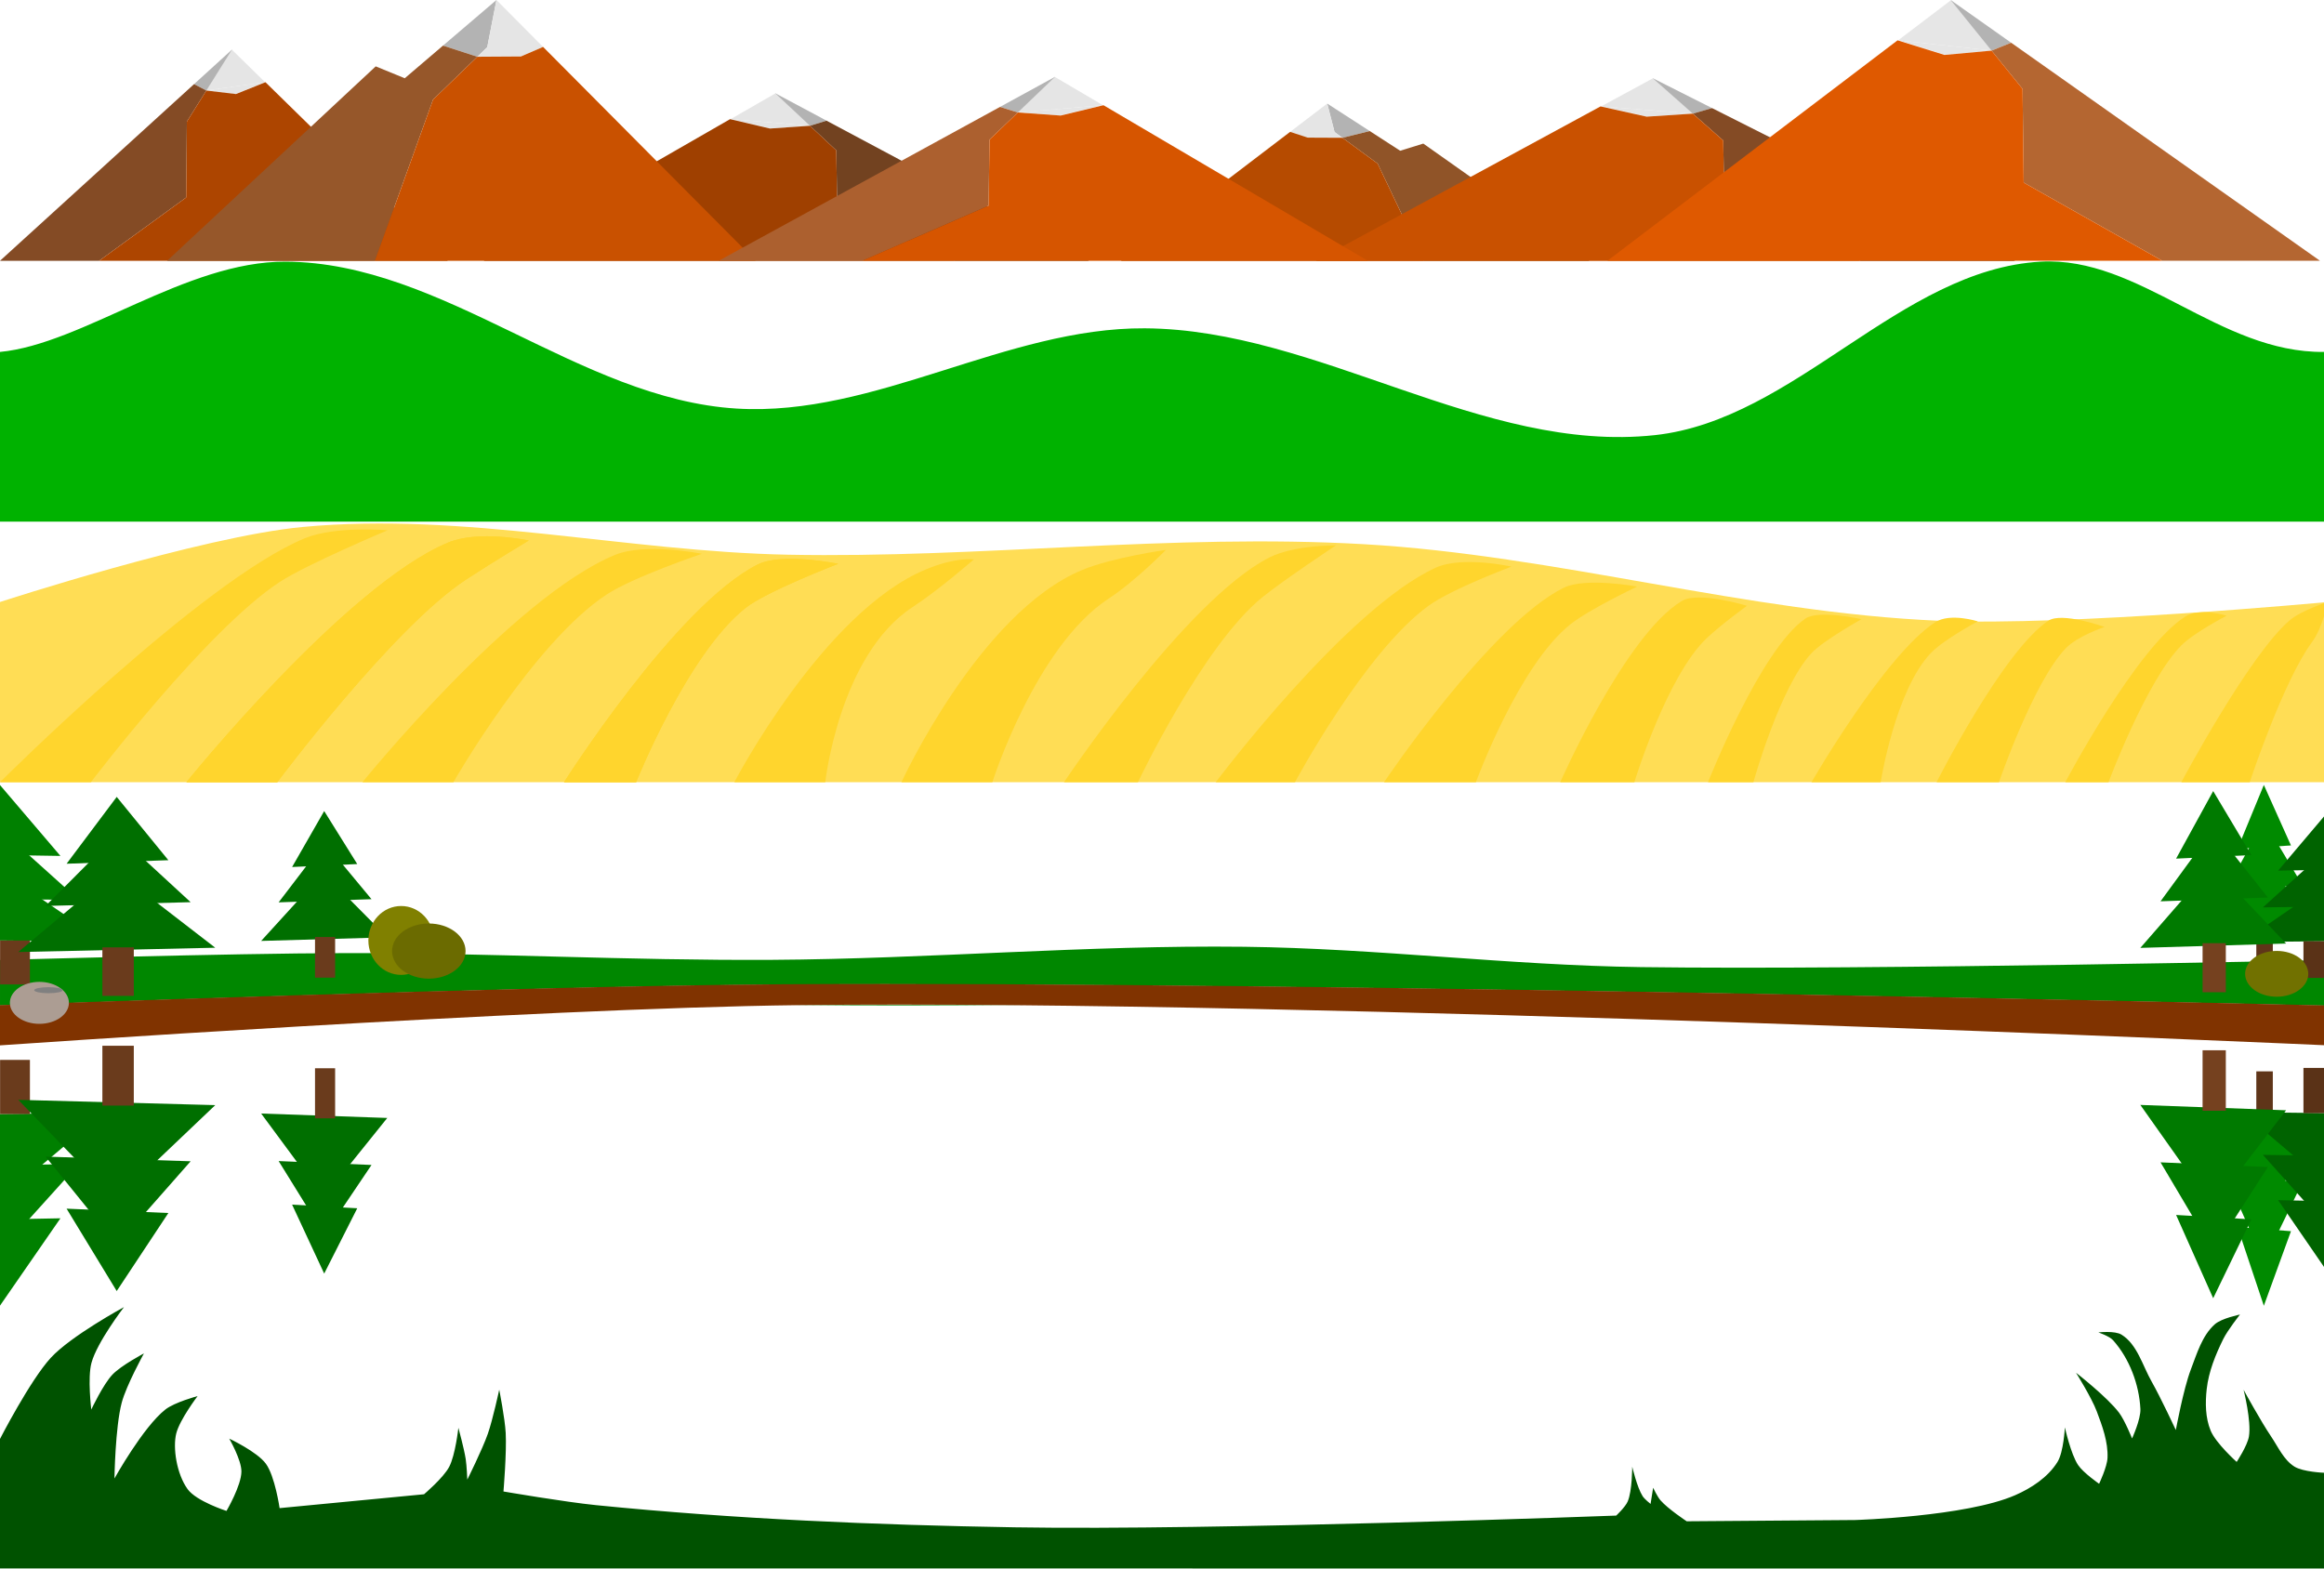 <?xml version="1.0" encoding="UTF-8" standalone="no"?>
<!-- Created with Inkscape (http://www.inkscape.org/) -->

<svg
 width="3840"
 height="2592"
 viewBox="0 0 1016 685.8"
 preserveAspectRatio="none"
 version="1.1"
 id="svg5"
 inkscape:version="1.1.2 (0a00cf5339, 2022-02-04)"
 sodipodi:docname="scene.svg"
 xmlns:inkscape="http://www.inkscape.org/namespaces/inkscape"
 xmlns:sodipodi="http://sodipodi.sourceforge.net/DTD/sodipodi-0.dtd"
 xmlns="http://www.w3.org/2000/svg"
 xmlns:svg="http://www.w3.org/2000/svg">
<sodipodi:namedview
 id="namedview7"
 pagecolor="#ffffff"
 bordercolor="#111111"
 borderopacity="1"
 inkscape:pageshadow="0"
 inkscape:pageopacity="0"
 inkscape:pagecheckerboard="1"
 inkscape:document-units="px"
 showgrid="false"
 inkscape:zoom="0.37593996"
 inkscape:cx="919.02973"
 inkscape:cy="1448.3696"
 inkscape:window-width="1850"
 inkscape:window-height="1016"
 inkscape:window-x="70"
 inkscape:window-y="27"
 inkscape:window-maximized="1"
 inkscape:current-layer="g93915"
 units="px" />
<defs
 id="defs2">
<linearGradient
 id="linearGradient40274"
 inkscape:swatch="solid">
<stop
 style="stop-color:#ffdd55;stop-opacity:1;"
 offset="0"
 id="stop40272" />
</linearGradient>
<pattern
 patternUnits="userSpaceOnUse"
 width="2995.185"
 height="1162.709"
 patternTransform="translate(210.114,-1507.105)"
 id="pattern39247">
<g
 id="g39245"
 transform="matrix(3.78,0,0,3.78,-0.001,-122.331)">
<path
 style="fill:#ffd52d;fill-opacity:1;stroke:none;stroke-width:0.265px;stroke-linecap:butt;stroke-linejoin:miter;stroke-opacity:1"
 d="m 150,340 h -150 c 0,0 278.07,-239.769 447.892,-296.5 50.427,-16.846 159.213,-9.572 159.213,-9.572 0,0 -101.072,15.828 -145.492,39.287 C 340.701,137.073 150,340 150,340 Z"
 id="path1157"
 sodipodi:nodetypes="ccscsc" />
<path
 id="path4689"
 style="fill:#ffdd55;fill-opacity:1;stroke:none;stroke-width:0.265px;stroke-linecap:butt;stroke-linejoin:miter;stroke-opacity:1"
 d="m 607.104,33.929 c 0,0 -101.072,15.828 -145.492,39.288 C 340.7,137.073 150,340 150,340 h 136.809 c 0,0 278.071,-239.769 447.893,-296.499 15.401,-5.145 36.249,-8.032 57.774,-9.572 z" />
</g>
</pattern>
<pattern
 patternUnits="userSpaceOnUse"
 width="2995.185"
 height="1162.709"
 patternTransform="translate(210.114,-1507.105)"
 id="pattern39247-6">
<g
 id="g39245-0"
 transform="matrix(3.78,0,0,3.78,-0.001,-122.331)">
<path
 style="fill:#ffd52d;fill-opacity:1;stroke:none;stroke-width:0.265px;stroke-linecap:butt;stroke-linejoin:miter;stroke-opacity:1"
 d="m 150,340 h -150 c 0,0 278.07,-239.769 447.892,-296.5 50.427,-16.846 159.213,-9.572 159.213,-9.572 0,0 -101.072,15.828 -145.492,39.287 C 340.701,137.073 150,340 150,340 Z"
 id="path1157-6"
 sodipodi:nodetypes="ccscsc" />
<path
 id="path4689-2"
 style="fill:#ffdd55;fill-opacity:1;stroke:none;stroke-width:0.265px;stroke-linecap:butt;stroke-linejoin:miter;stroke-opacity:1"
 d="m 607.104,33.929 c 0,0 -101.072,15.828 -145.492,39.288 C 340.7,137.073 150,340 150,340 h 136.809 c 0,0 278.071,-239.769 447.893,-296.499 15.401,-5.145 36.249,-8.032 57.774,-9.572 z" />
</g>
</pattern>
<pattern
 patternUnits="userSpaceOnUse"
 width="2995.185"
 height="1162.709"
 patternTransform="translate(210.114,-1507.105)"
 id="pattern39247-3">
<g
 id="g39245-7"
 transform="matrix(3.78,0,0,3.78,-0.001,-122.331)">
<path
 style="fill:#ffd52d;fill-opacity:1;stroke:none;stroke-width:0.265px;stroke-linecap:butt;stroke-linejoin:miter;stroke-opacity:1"
 d="m 150,340 h -150 c 0,0 278.07,-239.769 447.892,-296.5 50.427,-16.846 159.213,-9.572 159.213,-9.572 0,0 -101.072,15.828 -145.492,39.287 C 340.701,137.073 150,340 150,340 Z"
 id="path1157-5"
 sodipodi:nodetypes="ccscsc" />
<path
 id="path4689-9"
 style="fill:#ffdd55;fill-opacity:1;stroke:none;stroke-width:0.265px;stroke-linecap:butt;stroke-linejoin:miter;stroke-opacity:1"
 d="m 607.104,33.929 c 0,0 -101.072,15.828 -145.492,39.288 C 340.7,137.073 150,340 150,340 h 136.809 c 0,0 278.071,-239.769 447.893,-296.499 15.401,-5.145 36.249,-8.032 57.774,-9.572 z" />
</g>
</pattern>
<pattern
 patternUnits="userSpaceOnUse"
 width="2995.185"
 height="1162.709"
 patternTransform="translate(210.114,-1507.105)"
 id="pattern39247-4">
<g
 id="g39245-4"
 transform="matrix(3.78,0,0,3.78,-0.001,-122.331)">
<path
 style="fill:#ffd52d;fill-opacity:1;stroke:none;stroke-width:0.265px;stroke-linecap:butt;stroke-linejoin:miter;stroke-opacity:1"
 d="m 150,340 h -150 c 0,0 278.07,-239.769 447.892,-296.5 50.427,-16.846 159.213,-9.572 159.213,-9.572 0,0 -101.072,15.828 -145.492,39.287 C 340.701,137.073 150,340 150,340 Z"
 id="path1157-3"
 sodipodi:nodetypes="ccscsc" />
<path
 id="path4689-0"
 style="fill:#ffdd55;fill-opacity:1;stroke:none;stroke-width:0.265px;stroke-linecap:butt;stroke-linejoin:miter;stroke-opacity:1"
 d="m 607.104,33.929 c 0,0 -101.072,15.828 -145.492,39.288 C 340.7,137.073 150,340 150,340 h 136.809 c 0,0 278.071,-239.769 447.893,-296.499 15.401,-5.145 36.249,-8.032 57.774,-9.572 z" />
</g>
</pattern>
</defs>
<g
 inkscape:groupmode="layer"
 id="layer4"
 inkscape:label="Landscape"
 style="display:inline">
<g
 id="g92174"
 transform="matrix(0.264,0,0,0.132,-1.3321412e-5,0)"
 style="stroke-width:5.361">
<g
 id="g96238"
 style="display:inline;stroke-width:7.211"
 transform="matrix(-0.705,0,0,0.603,2892.289,343.029)">
<path
 style="fill:#b3b3b3;fill-opacity:1;stroke:none;stroke-width:1.908px;stroke-linecap:butt;stroke-linejoin:miter;stroke-opacity:1"
 d="M 885.113,151.073 985.002,0 967.805,156.29 949.298,187.99 Z"
 id="path96230" />
<path
 style="fill:#e5e5e5;fill-opacity:1;stroke:none;stroke-width:1.908px;stroke-linecap:butt;stroke-linejoin:miter;stroke-opacity:1"
 d="M 1072.161,155.381 985.002,0 967.805,156.29 l -18.507,31.7 81.414,-0.887 z"
 id="path96232" />
<path
 style="fill:#905428;fill-opacity:1;stroke:none;stroke-width:1.908px;stroke-linecap:butt;stroke-linejoin:miter;stroke-opacity:1"
 d="M 949.298,187.99 866.566,329.698 757.914,864 l -388.554,-10e-6 389.987,-644.182 54.277,39.375 71.488,-108.119 z"
 id="path96234"
 sodipodi:nodetypes="cccccccc" />
<path
 style="fill:#b64b00;fill-opacity:1;stroke:none;stroke-width:1.908px;stroke-linecap:butt;stroke-linejoin:miter;stroke-opacity:1"
 d="m 949.298,187.99 81.414,-0.887 41.449,-31.722 397.488,708.619 L 757.914,864 866.566,329.698 Z"
 id="path96236"
 sodipodi:nodetypes="ccccccc" />
</g>
<g
 id="g9959"
 transform="matrix(1.226,0,0,0.865,2680.868,258.842)"
 style="display:inline;stroke-width:5.208">
<g
 id="g9953"
 transform="matrix(-1,0,0,1,535.314,0)"
 style="stroke-width:5.208">
<g
 id="g9949"
 style="fill:#e5e5e5;fill-opacity:1;stroke:none;stroke-width:5.208"
 transform="matrix(0.795,0,0,0.81,-1070.44,0)">
<path
 style="fill:#e5e5e5;fill-opacity:1;stroke:none;stroke-width:1.378px;stroke-linecap:butt;stroke-linejoin:miter;stroke-opacity:1"
 d="m 2050.044,133.631 c -4.376,2.035 -78.336,48.444 -78.336,48.444 l -78.397,-14.349"
 id="path9945"
 sodipodi:nodetypes="ccc" />
<path
 style="fill:#e5e5e5;fill-opacity:1;stroke:none;stroke-width:1.378px;stroke-linecap:butt;stroke-linejoin:miter;stroke-opacity:1"
 d="M 1893.31,167.726 1961.549,0 l 88.495,133.631"
 id="path9947" />
</g>
<path
 style="fill:#b3b3b3;fill-opacity:1;stroke:none;stroke-width:1.108;stroke-linecap:butt;stroke-linejoin:miter;stroke-miterlimit:4;stroke-dasharray:none;stroke-opacity:1"
 d="M 409.524,114.658 489.743,0 435.467,135.889"
 id="path9951" />
</g>
<path
 style="fill:#844b25;fill-opacity:1;stroke:none;stroke-width:1.104;stroke-linecap:butt;stroke-linejoin:miter;stroke-miterlimit:4;stroke-dasharray:none;stroke-opacity:1"
 d="M 99.847,135.889 140.925,238.736 142.438,490.156 326.269,700 h 209.044 L 125.79,114.658 Z"
 id="path9955" />
<path
 style="fill:#c95100;fill-opacity:1;stroke:none;stroke-width:0;stroke-linecap:butt;stroke-linejoin:miter;stroke-miterlimit:4;stroke-dasharray:none;stroke-opacity:1"
 d="M 99.847,135.889 37.491,147.515 -24.816,108.266 -409.524,700 h 735.793 L 142.438,490.156 140.925,238.736 Z"
 id="path9957"
 sodipodi:nodetypes="cccccccc" />
</g>
<g
 id="g69029"
 transform="matrix(0.785,0,0,1,321.35,164)"
 style="display:inline;stroke-width:6.052">
<g
 id="g69023"
 transform="translate(-409.524)"
 style="stroke-width:6.052">
<g
 id="g69019"
 style="fill:#e5e5e5;fill-opacity:1;stroke:none;stroke-width:6.052"
 transform="matrix(0.795,0,0,0.81,-1070.44,0)">
<path
 style="fill:#e5e5e5;fill-opacity:1;stroke:none;stroke-width:1.601px;stroke-linecap:butt;stroke-linejoin:miter;stroke-opacity:1"
 d="m 2050.044,133.631 c -4.376,2.035 -78.336,48.444 -78.336,48.444 l -78.397,-14.349"
 id="path69015"
 sodipodi:nodetypes="ccc" />
<path
 style="fill:#e5e5e5;fill-opacity:1;stroke:none;stroke-width:1.601px;stroke-linecap:butt;stroke-linejoin:miter;stroke-opacity:1"
 d="M 1893.31,167.726 1961.549,0 l 88.495,133.631"
 id="path69017" />
</g>
<path
 style="fill:#b3b3b3;fill-opacity:1;stroke:none;stroke-width:1.288;stroke-linecap:butt;stroke-linejoin:miter;stroke-miterlimit:4;stroke-dasharray:none;stroke-opacity:1"
 d="M 409.524,114.658 489.743,0 435.467,135.889"
 id="path69021" />
</g>
<path
 style="fill:#844b25;fill-opacity:1;stroke:none;stroke-width:1.283;stroke-linecap:butt;stroke-linejoin:miter;stroke-miterlimit:4;stroke-dasharray:none;stroke-opacity:1"
 d="M 25.943,135.889 -15.136,238.736 -16.649,490.156 -200.48,700 h -209.044 L 0,114.658 Z"
 id="path69025" />
<path
 style="fill:#ad4500;fill-opacity:1;stroke:none;stroke-width:0;stroke-linecap:butt;stroke-linejoin:miter;stroke-miterlimit:4;stroke-dasharray:none;stroke-opacity:1"
 d="M 25.943,135.889 88.298,147.515 150.606,108.266 535.314,700 h -735.793 L -16.649,490.156 -15.136,238.736 Z"
 id="path69027"
 sodipodi:nodetypes="cccccccc" />
</g>
<g
 id="g66296"
 transform="matrix(-1.061,0,0,0.793,1368.803,308.812)"
 style="display:inline;stroke-width:4.961">
<g
 id="g66290"
 transform="translate(-409.524)"
 style="stroke-width:4.961">
<g
 id="g66286"
 style="fill:#e5e5e5;fill-opacity:1;stroke:none;stroke-width:4.961"
 transform="matrix(0.795,0,0,0.81,-1070.44,0)">
<path
 style="fill:#e5e5e5;fill-opacity:1;stroke:none;stroke-width:1.313px;stroke-linecap:butt;stroke-linejoin:miter;stroke-opacity:1"
 d="m 2050.044,133.631 c -4.376,2.035 -78.336,48.444 -78.336,48.444 l -78.397,-14.349"
 id="path66282"
 sodipodi:nodetypes="ccc" />
<path
 style="fill:#e5e5e5;fill-opacity:1;stroke:none;stroke-width:1.313px;stroke-linecap:butt;stroke-linejoin:miter;stroke-opacity:1"
 d="M 1893.31,167.726 1961.549,0 l 88.495,133.631"
 id="path66284" />
</g>
<path
 style="fill:#b3b3b3;fill-opacity:1;stroke:none;stroke-width:1.055;stroke-linecap:butt;stroke-linejoin:miter;stroke-miterlimit:4;stroke-dasharray:none;stroke-opacity:1"
 d="M 409.524,114.658 489.743,0 435.467,135.889"
 id="path66288" />
</g>
<path
 style="fill:#724220;fill-opacity:1;stroke:none;stroke-width:1.052;stroke-linecap:butt;stroke-linejoin:miter;stroke-miterlimit:4;stroke-dasharray:none;stroke-opacity:1"
 d="M 25.943,135.889 -15.136,238.736 -16.649,490.156 -200.48,700 h -209.044 L 0,114.658 Z"
 id="path66292" />
<path
 style="fill:#9f4000;fill-opacity:1;stroke:none;stroke-width:0;stroke-linecap:butt;stroke-linejoin:miter;stroke-miterlimit:4;stroke-dasharray:none;stroke-opacity:1"
 d="M 25.943,135.889 88.298,147.515 150.606,108.266 535.314,700 h -735.793 L -16.649,490.156 -15.136,238.736 Z"
 id="path66294"
 sodipodi:nodetypes="cccccccc" />
</g>
<g
 id="g65252"
 style="display:inline;stroke-width:5.695"
 transform="matrix(0.886,0,0,1,-50.609,0)">
<path
 style="fill:#b3b3b3;fill-opacity:1;stroke:none;stroke-width:1.507px;stroke-linecap:butt;stroke-linejoin:miter;stroke-opacity:1"
 d="M 885.113,151.073 985.002,0 967.805,156.29 949.298,187.99 Z"
 id="path4981" />
<path
 style="fill:#e5e5e5;fill-opacity:1;stroke:none;stroke-width:1.507px;stroke-linecap:butt;stroke-linejoin:miter;stroke-opacity:1"
 d="M 1072.161,155.381 985.002,0 967.805,156.29 l -18.507,31.7 81.414,-0.887 z"
 id="path25001" />
<path
 style="fill:#96572a;fill-opacity:1;stroke:none;stroke-width:1.507px;stroke-linecap:butt;stroke-linejoin:miter;stroke-opacity:1"
 d="M 949.298,187.99 866.566,329.698 757.914,864 l -388.554,-10e-6 389.987,-644.182 54.277,39.375 71.488,-108.119 z"
 id="path31913"
 sodipodi:nodetypes="cccccccc" />
<path
 style="fill:#c95100;fill-opacity:1;stroke:none;stroke-width:1.507px;stroke-linecap:butt;stroke-linejoin:miter;stroke-opacity:1"
 d="m 949.298,187.99 81.414,-0.887 41.449,-31.722 397.488,708.619 L 757.914,864 866.566,329.698 Z"
 id="path45247"
 sodipodi:nodetypes="ccccccc" />
</g>
<g
 id="g93982"
 transform="matrix(1.138,0,0,0.871,1655.977,254.274)"
 style="display:inline;stroke-width:6.373">
<g
 id="g93976"
 transform="translate(-409.524)"
 style="stroke-width:6.373">
<g
 id="g93972"
 style="fill:#e5e5e5;fill-opacity:1;stroke:none;stroke-width:6.373"
 transform="matrix(0.795,0,0,0.81,-1070.44,0)">
<path
 style="fill:#e5e5e5;fill-opacity:1;stroke:none;stroke-width:1.686px;stroke-linecap:butt;stroke-linejoin:miter;stroke-opacity:1"
 d="m 2050.044,133.631 c -4.376,2.035 -78.336,48.444 -78.336,48.444 l -78.397,-14.349"
 id="path93968"
 sodipodi:nodetypes="ccc" />
<path
 style="fill:#e5e5e5;fill-opacity:1;stroke:none;stroke-width:1.686px;stroke-linecap:butt;stroke-linejoin:miter;stroke-opacity:1"
 d="M 1893.31,167.726 1961.549,0 l 88.495,133.631"
 id="path93970" />
</g>
<path
 style="fill:#b3b3b3;fill-opacity:1;stroke:none;stroke-width:1.356;stroke-linecap:butt;stroke-linejoin:miter;stroke-miterlimit:4;stroke-dasharray:none;stroke-opacity:1"
 d="M 409.524,114.658 489.743,0 435.467,135.889"
 id="path93974" />
</g>
<path
 style="fill:#ac602f;fill-opacity:1;stroke:none;stroke-width:1.351;stroke-linecap:butt;stroke-linejoin:miter;stroke-miterlimit:4;stroke-dasharray:none;stroke-opacity:1"
 d="M 25.943,135.889 -15.136,238.736 -16.649,490.156 -200.48,700 h -209.044 L 0,114.658 Z"
 id="path93978" />
<path
 style="fill:#d65500;fill-opacity:1;stroke:none;stroke-width:0;stroke-linecap:butt;stroke-linejoin:miter;stroke-miterlimit:4;stroke-dasharray:none;stroke-opacity:1"
 d="M 25.943,135.889 88.298,147.515 150.606,108.266 535.314,700 h -735.793 L -16.649,490.156 -15.136,238.736 Z"
 id="path93980"
 sodipodi:nodetypes="cccccccc" />
</g>
<g
 id="g97347"
 transform="matrix(-1.249,0,0,1.234,3330.401,0)"
 style="display:inline;stroke-width:5.361">
<g
 id="g97341"
 transform="translate(-409.524)"
 style="stroke-width:5.361">
<g
 id="g97337"
 style="fill:#e6e6e6;fill-opacity:1;stroke:none;stroke-width:5.361"
 transform="matrix(0.795,0,0,0.81,-1070.44,0)">
<path
 style="fill:#e6e6e6;fill-opacity:1;stroke:none;stroke-width:1.418px;stroke-linecap:butt;stroke-linejoin:miter;stroke-opacity:1"
 d="m 2050.044,133.631 c -4.376,2.035 -78.336,48.444 -78.336,48.444 l -78.397,-14.349"
 id="path97333"
 sodipodi:nodetypes="ccc" />
<path
 style="fill:#e6e6e6;fill-opacity:1;stroke:none;stroke-width:1.418px;stroke-linecap:butt;stroke-linejoin:miter;stroke-opacity:1"
 d="M 1893.31,167.726 1961.549,0 l 88.495,133.631"
 id="path97335" />
</g>
<path
 style="fill:#b3b3b3;fill-opacity:1;stroke:none;stroke-width:1.14;stroke-linecap:butt;stroke-linejoin:miter;stroke-miterlimit:4;stroke-dasharray:none;stroke-opacity:1"
 d="M 409.524,114.658 489.743,0 435.467,135.889"
 id="path97339" />
</g>
<path
 style="fill:#b46631;fill-opacity:1;stroke:none;stroke-width:1.137;stroke-linecap:butt;stroke-linejoin:miter;stroke-miterlimit:4;stroke-dasharray:none;stroke-opacity:1"
 d="M 25.943,135.889 -15.136,238.736 -16.649,490.156 -200.48,700 h -209.044 L 0,114.658 Z"
 id="path97343" />
<path
 style="fill:#df5900;fill-opacity:1;stroke:none;stroke-width:0;stroke-linecap:butt;stroke-linejoin:miter;stroke-miterlimit:4;stroke-dasharray:none;stroke-opacity:1"
 d="M 25.943,135.889 88.298,147.515 150.606,108.266 535.314,700 h -735.793 L -16.649,490.156 -15.136,238.736 Z"
 id="path97345"
 sodipodi:nodetypes="cccccccc" />
</g>
</g>
<path
 style="fill:#00b200;fill-opacity:1;stroke:none;stroke-width:0.264px;stroke-linecap:butt;stroke-linejoin:miter;stroke-opacity:1"
 d="m 0,153.872 c 36.141,-3.431 81.166,-39.658 124.812,-39.468 69.198,0.302 128.251,60.096 197.324,64.24 60.488,3.629 117.738,-35.465 178.336,-35.1 75.976,0.458 147.515,54.915 223.042,46.701 61.324,-6.67 106.987,-72.327 168.575,-75.84 43.31,-2.471 77.962,39.96 123.91,39.468 v 74.199 H 0 Z"
 id="path857"
 sodipodi:nodetypes="cssssscccc" />
<g
 inkscape:label="Mountain-Left"
 id="layer1-2"
 style="display:inline;stroke-width:1.006"
 transform="matrix(0.988,0,0,1,-671.945,1892.068)" />
<g
 id="layer3-9"
 inkscape:label="Mountains-Duplicated-Back"
 style="display:inline;stroke-width:1.006"
 transform="matrix(0.988,0,0,1,-671.945,1892.068)" />
<g
 id="layer2-1"
 inkscape:label="Mountain-Right"
 style="display:inline;stroke-width:1.006"
 transform="matrix(0.988,0,0,1,-671.945,1892.068)" />
<g
 id="g40810"
 transform="matrix(0.265,0,0,0.262,2.422,431.237)"
 style="stroke:none;stroke-width:3.796;stroke-opacity:1">
<g
 id="g71046"
 transform="matrix(1,0,0,1.253,293.912,-1501.401)"
 style="stroke:none;stroke-width:3.796;stroke-opacity:1">
<path
 style="display:inline;fill:#ffdd55;fill-opacity:1;stroke:none;stroke-width:1.004px;stroke-linecap:butt;stroke-linejoin:miter;stroke-opacity:1"
 d="m 0,100 c 0,0 330.518,-87.165 500,-100 266.189,-20.159 533.081,32.798 800,37 316.662,4.985 633.636,-28.598 950,-14 318.148,14.681 631.697,91.187 950,102 213.373,7.249 640,-25 640,-25 V 340 H 0 Z"
 id="path1962"
 sodipodi:nodetypes="csssscccc"
 transform="translate(-303.085,586.427)" />
<path
 style="display:inline;fill:#ffd52d;fill-opacity:1;stroke:none;stroke-width:1.004px;stroke-linecap:butt;stroke-linejoin:miter;stroke-opacity:1"
 d="M 150.001,340 H 0 C 0,340 332.746,71.915 502.567,15.185 552.995,-1.661 639.371,4.457 639.371,4.457 c 0,0 -133.338,45.3 -177.758,68.759 C 340.701,137.073 150.001,340 150.001,340 Z"
 id="path4503"
 sodipodi:nodetypes="ccscsc"
 transform="translate(-303.085,586.427)" />
<path
 style="fill:#ffd52d;fill-opacity:1;stroke:none;stroke-width:1.004px;stroke-linecap:butt;stroke-linejoin:miter;stroke-opacity:1"
 d="m 444.915,926.427 h -150 c 0,0 246.48,-245.907 416.301,-302.637 50.427,-16.846 143.636,-1.573 143.636,-1.573 0,0 -112.496,30.655 -156.917,54.115 C 577.024,740.187 444.915,926.427 444.915,926.427 Z"
 id="path40806"
 sodipodi:nodetypes="ccscsc" />
<path
 style="fill:#ffd52d;fill-opacity:1;stroke:none;stroke-width:1.004px;stroke-linecap:butt;stroke-linejoin:miter;stroke-opacity:1"
 d="M 154.415,926.427 H 4.415 c 0,0 262.415,-262.585 432.237,-319.315 50.427,-16.846 132.59,-2.593 132.59,-2.593 0,0 -58.795,28.448 -103.215,51.907 C 345.115,720.282 154.415,926.427 154.415,926.427 Z"
 id="path65375"
 sodipodi:nodetypes="ccscsc" />
<path
 style="fill:#ffd52d;fill-opacity:1;stroke:none;stroke-width:1.004px;stroke-linecap:butt;stroke-linejoin:miter;stroke-opacity:1"
 d="M 154.415,926.427 H 4.415 c 0,0 262.415,-262.585 432.237,-319.315 50.427,-16.846 132.59,-2.593 132.59,-2.593 0,0 -58.795,28.448 -103.215,51.907 C 345.115,720.282 154.415,926.427 154.415,926.427 Z"
 id="path65776"
 sodipodi:nodetypes="ccscsc" />
<path
 style="fill:#ffd52d;fill-opacity:1;stroke:none;stroke-width:0.876px;stroke-linecap:butt;stroke-linejoin:miter;stroke-opacity:1"
 d="M 746.401,926.427 H 627.435 c 0,0 184.988,-235.595 319.676,-290.035 39.995,-16.166 132.734,-0.861 132.734,-0.861 0,0 -117.82,36.373 -153.05,58.886 -95.896,61.28 -180.393,232.01 -180.393,232.01 z"
 id="path66263"
 sodipodi:nodetypes="ccscsc" />
<path
 style="fill:#ffd52d;fill-opacity:1;stroke:none;stroke-width:0.876px;stroke-linecap:butt;stroke-linejoin:miter;stroke-opacity:1"
 d="M 746.401,926.427 H 627.435 c 0,0 184.988,-235.595 319.676,-290.035 39.995,-16.166 132.734,-0.861 132.734,-0.861 0,0 -117.82,36.373 -153.05,58.886 -95.896,61.28 -180.393,232.01 -180.393,232.01 z"
 id="path66436"
 sodipodi:nodetypes="ccscsc" />
<path
 style="fill:#ffd52d;fill-opacity:1;stroke:none;stroke-width:1.004px;stroke-linecap:butt;stroke-linejoin:miter;stroke-opacity:1"
 d="M 1058.395,926.427 H 908.395 c 0,0 146.456,-226.818 316.278,-283.548 50.427,-16.846 78.79,-13.133 78.79,-13.133 0,0 -56.581,39.986 -101.001,63.445 -120.912,63.857 -144.066,233.236 -144.066,233.236 z"
 id="path66518"
 sodipodi:nodetypes="ccscsc" />
<path
 style="fill:#ffd52d;fill-opacity:1;stroke:none;stroke-width:1.004px;stroke-linecap:butt;stroke-linejoin:miter;stroke-opacity:1"
 d="m 1334.08,926.427 h -150 c 0,0 128.566,-225.999 298.387,-282.73 50.427,-16.846 137.785,-26.654 137.785,-26.654 0,0 -49.763,41.283 -94.183,64.742 -120.912,63.857 -191.989,244.641 -191.989,244.641 z"
 id="path67212"
 sodipodi:nodetypes="ccscsc" />
<path
 style="fill:#ffd52d;fill-opacity:1;stroke:none;stroke-width:0.906px;stroke-linecap:butt;stroke-linejoin:miter;stroke-opacity:1"
 d="m 1574.228,926.427 h -121.957 c 0,0 200.399,-242.453 338.472,-299.184 41,-16.846 110.093,-16.257 110.093,-16.257 0,0 -84.775,45.339 -120.891,68.798 -98.307,63.857 -205.717,246.642 -205.717,246.642 z"
 id="path68084"
 sodipodi:nodetypes="ccscsc" />
<path
 style="fill:#ffd52d;fill-opacity:1;stroke:none;stroke-width:0.92px;stroke-linecap:butt;stroke-linejoin:miter;stroke-opacity:1"
 d="m 1833.319,926.427 h -130.679 c 0,0 214.732,-231.035 362.679,-285.63 43.932,-16.212 125.135,-1.514 125.135,-1.514 0,0 -98.006,29.501 -136.705,52.078 -105.337,61.453 -220.43,235.066 -220.43,235.066 z"
 id="path68299"
 sodipodi:nodetypes="ccscsc" />
<path
 style="fill:#ffd52d;fill-opacity:1;stroke:none;stroke-width:0.781px;stroke-linecap:butt;stroke-linejoin:miter;stroke-opacity:1"
 d="m 2131.768,926.427 h -151.523 c 0,0 175.498,-210.745 296.414,-258.978 35.905,-14.322 121.138,-1.574 121.138,-1.574 0,0 -77.435,29.633 -109.063,49.579 -86.091,54.292 -156.966,210.974 -156.966,210.974 z"
 id="path68590"
 sodipodi:nodetypes="ccscsc" />
<path
 style="fill:#ffd52d;fill-opacity:1;stroke:none;stroke-width:0.662px;stroke-linecap:butt;stroke-linejoin:miter;stroke-opacity:1"
 d="M 2393.187,926.427 H 2270.92 c 0,0 107.379,-196.671 200.806,-241.457 27.742,-13.299 107.243,6.524 107.243,6.524 0,0 -41.477,24.201 -65.915,42.721 -66.519,50.412 -119.867,192.212 -119.867,192.212 z"
 id="path68919"
 sodipodi:nodetypes="ccscsc" />
<path
 style="fill:#ffd52d;fill-opacity:1;stroke:none;stroke-width:0.558px;stroke-linecap:butt;stroke-linejoin:miter;stroke-opacity:1"
 d="m 2589.588,926.427 h -74.886 c 0,0 86.956,-177.727 160.847,-218.02 21.941,-11.965 92.407,0.859 92.407,0.859 0,0 -62.958,28.387 -82.285,45.049 -52.61,45.354 -96.082,172.111 -96.082,172.111 z"
 id="path69425"
 sodipodi:nodetypes="ccscsc" />
<path
 style="fill:#ffd52d;fill-opacity:1;stroke:none;stroke-width:0.617px;stroke-linecap:butt;stroke-linejoin:miter;stroke-opacity:1"
 d="m 2799.528,926.427 h -114.11 c 0,0 120.771,-169.274 203.981,-213.025 24.709,-12.992 70.379,-1.213 70.379,-1.213 0,0 -55.121,23.642 -76.886,41.734 -59.245,49.248 -83.363,172.504 -83.363,172.504 z"
 id="path69674"
 sodipodi:nodetypes="ccscsc" />
<path
 style="fill:#ffd52d;fill-opacity:1;stroke:none;stroke-width:0.565px;stroke-linecap:butt;stroke-linejoin:miter;stroke-opacity:1"
 d="M 2994.633,926.427 H 2891.751 c 0,0 109.209,-174.63 184.453,-215.105 22.343,-12.019 92.758,8.329 92.758,8.329 0,0 -44.715,11.919 -64.397,28.656 -53.573,45.56 -109.932,178.12 -109.932,178.12 z"
 id="path70269"
 sodipodi:nodetypes="ccscsc" />
<path
 style="fill:#ffd52d;fill-opacity:1;stroke:none;stroke-width:0.591px;stroke-linecap:butt;stroke-linejoin:miter;stroke-opacity:1"
 d="m 3175.414,926.427 h -71.304 c 0,0 117.167,-179.247 197.893,-220.626 23.971,-12.287 68.279,-1.148 68.279,-1.148 0,0 -53.476,22.36 -74.592,39.471 -57.477,46.577 -120.276,182.302 -120.276,182.302 z"
 id="path70446"
 sodipodi:nodetypes="ccscsc" />
<path
 style="fill:#ffd52d;fill-opacity:1;stroke:none;stroke-width:0.567px;stroke-linecap:butt;stroke-linejoin:miter;stroke-opacity:1"
 d="m 3408.344,926.427 h -112.785 c 0,0 111.891,-169.683 178.719,-215.573 19.844,-13.627 62.638,-24.427 62.638,-24.427 0,0 -8.076,34.133 -25.556,53.109 -47.581,51.654 -103.015,186.891 -103.015,186.891 z"
 id="path70623"
 sodipodi:nodetypes="ccscsc" />
</g>
</g>
<g
 id="g93915"
 transform="translate(-1502.142,1018.898)">
<g
 id="g97421"
 transform="matrix(1,0,0,0.995,0,-3.13)"
 style="stroke-width:1.002">
<g
 id="layer1-6"
 inkscape:label="Shoreline"
 transform="matrix(0.265,0,0,0.265,1502.143,-675.998)"
 style="stroke-width:3.789">
<path
 id="path2458"
 style="display:inline;fill:#008700;fill-opacity:1;stroke:none;stroke-width:3.795;stroke-linecap:butt;stroke-linejoin:miter;stroke-miterlimit:4;stroke-dasharray:none;stroke-opacity:1"
 d="m 4804.646,1095.068 c -886.435,5.293 -1772.568,-44.093 -2659.017,-42.205 C 1430.276,1054.387 0,1096.063 0,1096.063 v 284.691 c 0,0 3250.803,-120.423 4877.033,-131.045 3212.355,-20.982 9636.354,132.994 9636.354,132.994 V 1096.063 c 0,0 -2864.452,63.848 -4297.122,44.462 -824.506,-11.157 -1645.943,-117.526 -2470.466,-127.282 -980.695,-11.603 -1960.406,75.969 -2941.152,81.825 z m 808.689,282.277 c -221.227,-0.074 -432.395,0.978 -631.18,3.305 -13.199,0.154 -28.503,0.586 -41.908,0.768 l 1429.266,0.191 c -261.414,-2.549 -515.571,-4.183 -756.178,-4.264 z"
 transform="scale(0.265)"
 sodipodi:nodetypes="ssccsccsssssccs" />
<path
 style="display:inline;fill:#803300;fill-opacity:1;stroke:none;stroke-width:1.004;stroke-linecap:butt;stroke-linejoin:miter;stroke-miterlimit:4;stroke-dasharray:none;stroke-opacity:1"
 d="m -303.085,1016.088 c 0,0 878.258,-61.554 1318.195,-66.703 841.522,-9.85 2521.805,66.703 2521.805,66.703 v -66.16 c 0,0 -1699.683,-40.739 -2549.618,-35.188 -430.273,2.81 -1290.382,34.672 -1290.382,34.672 z"
 id="path1195"
 sodipodi:nodetypes="csccscc"
 transform="translate(303.085,-584.088)" />
</g>
<g
 id="layer4-1"
 inkscape:label="Tree"
 style="display:inline;stroke-width:3.789"
 transform="matrix(0.265,0,0,0.265,1502.143,-675.998)">
<g
 id="g13638"
 transform="matrix(0.553,0,0,1.056,4054.814,-674.505)"
 style="display:inline;stroke-width:3.789">
<path
 style="fill:#008a00;fill-opacity:1;stroke:none;stroke-width:1.002px;stroke-linecap:butt;stroke-linejoin:miter;stroke-opacity:1"
 d="m 403.196,0 80.921,95 -159.454,5.288 z"
 id="path13630"
 sodipodi:nodetypes="cccc"
 transform="translate(-982.038,638.904)" />
<path
 style="fill:#008a00;fill-opacity:1;stroke:none;stroke-width:1.239px;stroke-linecap:butt;stroke-linejoin:miter;stroke-opacity:1"
 d="M 403.655,56.227 519.011,157.989 291.704,163.653 Z"
 id="path13632"
 sodipodi:nodetypes="cccc"
 transform="translate(-982.038,638.904)" />
<path
 style="fill:#008a00;fill-opacity:1;stroke:none;stroke-width:1.54px;stroke-linecap:butt;stroke-linejoin:miter;stroke-opacity:1"
 d="m 400.947,110.552 156.642,115.802 -308.662,6.445 z"
 id="path13634"
 sodipodi:nodetypes="cccc"
 transform="translate(-982.038,638.904)" />
<rect
 style="fill:#5f3519;fill-opacity:1;stroke:none;stroke-width:1.004;stroke-miterlimit:4;stroke-dasharray:none"
 id="rect13636"
 width="49.223"
 height="72.849"
 x="-601.304"
 y="864.692" />
</g>
<g
 id="g40810-8"
 transform="translate(303.085,-584.088)"
 style="stroke-width:3.789">
<g
 id="g6132"
 style="stroke-width:3.789">
<path
 style="fill:#008000;stroke:none;stroke-width:1.009px;stroke-linecap:butt;stroke-linejoin:miter;stroke-opacity:1"
 d="m -303.085,584.45 99.715,117.503 -99.715,-1.565 z"
 id="path4442"
 sodipodi:nodetypes="cccc" />
<path
 style="fill:#008000;stroke:none;stroke-width:1.153px;stroke-linecap:butt;stroke-linejoin:miter;stroke-opacity:1"
 d="m -303.085,657.476 130.081,117.503 -130.081,-1.565 z"
 id="path4757"
 sodipodi:nodetypes="cccc" />
<path
 style="fill:#008000;stroke:none;stroke-width:1.323px;stroke-linecap:butt;stroke-linejoin:miter;stroke-opacity:1"
 d="m -303.085,726.268 171.121,117.503 -171.121,-1.565 z"
 id="path4759"
 sodipodi:nodetypes="cccc" />
<rect
 style="fill:#6a3b1c;fill-opacity:1;stroke:none;stroke-width:1.004;stroke-miterlimit:4;stroke-dasharray:none"
 id="rect4783"
 width="49.223"
 height="72.849"
 x="-302.948"
 y="842.206" />
</g>
</g>
<g
 id="g10784"
 transform="matrix(-0.829,0,0,0.835,3589.72,-443.902)"
 style="display:inline;stroke-width:3.789">
<path
 style="fill:#006300;fill-opacity:1;stroke:none;stroke-width:1.009px;stroke-linecap:butt;stroke-linejoin:miter;stroke-opacity:1"
 d="m -303.085,584.45 99.715,117.503 -99.715,-1.565 z"
 id="path9942"
 sodipodi:nodetypes="cccc" />
<path
 style="fill:#006300;fill-opacity:1;stroke:none;stroke-width:1.153px;stroke-linecap:butt;stroke-linejoin:miter;stroke-opacity:1"
 d="m -303.085,657.476 130.081,117.503 -130.081,-1.565 z"
 id="path9944"
 sodipodi:nodetypes="cccc" />
<path
 style="fill:#006300;fill-opacity:1;stroke:none;stroke-width:1.323px;stroke-linecap:butt;stroke-linejoin:miter;stroke-opacity:1"
 d="m -303.085,726.268 171.121,117.503 -171.121,-1.565 z"
 id="path9946"
 sodipodi:nodetypes="cccc" />
<rect
 style="fill:#5a3217;fill-opacity:1;stroke:none;stroke-width:1.004;stroke-miterlimit:4;stroke-dasharray:none"
 id="rect9948"
 width="49.223"
 height="72.849"
 x="-302.948"
 y="842.206" />
</g>
<g
 id="g9164"
 transform="matrix(1.053,0,0,1.105,802.07,-686.001)"
 style="display:inline;stroke-width:3.789">
<path
 style="fill:#006f00;fill-opacity:1;stroke:none;stroke-width:1.002px;stroke-linecap:butt;stroke-linejoin:miter;stroke-opacity:1"
 d="m 403.196,0 80.921,95 -159.454,5.288 z"
 id="path9156"
 sodipodi:nodetypes="cccc"
 transform="translate(-982.038,638.904)" />
<path
 style="fill:#006f00;fill-opacity:1;stroke:none;stroke-width:1.239px;stroke-linecap:butt;stroke-linejoin:miter;stroke-opacity:1"
 d="M 403.655,56.227 519.011,157.989 291.704,163.653 Z"
 id="path9158"
 sodipodi:nodetypes="cccc"
 transform="translate(-982.038,638.904)" />
<path
 style="fill:#006f00;fill-opacity:1;stroke:none;stroke-width:1.54px;stroke-linecap:butt;stroke-linejoin:miter;stroke-opacity:1"
 d="m 400.947,110.552 156.642,115.802 -308.662,6.445 z"
 id="path9160"
 sodipodi:nodetypes="cccc"
 transform="translate(-982.038,638.904)" />
<rect
 style="fill:#6a3b1c;fill-opacity:1;stroke:none;stroke-width:1.004;stroke-miterlimit:4;stroke-dasharray:none"
 id="rect9162"
 width="49.223"
 height="72.849"
 x="-601.304"
 y="864.692" />
</g>
<g
 id="g10850"
 transform="matrix(0.779,0,0,1.117,4102.069,-703.329)"
 style="display:inline;stroke-width:3.789">
<path
 style="fill:#007a00;fill-opacity:1;stroke:none;stroke-width:1.002px;stroke-linecap:butt;stroke-linejoin:miter;stroke-opacity:1"
 d="m 403.196,0 80.921,95 -159.454,5.288 z"
 id="path10842"
 sodipodi:nodetypes="cccc"
 transform="translate(-982.038,638.904)" />
<path
 style="fill:#007a00;fill-opacity:1;stroke:none;stroke-width:1.239px;stroke-linecap:butt;stroke-linejoin:miter;stroke-opacity:1"
 d="M 403.655,56.227 519.011,157.989 291.704,163.653 Z"
 id="path10844"
 sodipodi:nodetypes="cccc"
 transform="translate(-982.038,638.904)" />
<path
 style="fill:#007a00;fill-opacity:1;stroke:none;stroke-width:1.54px;stroke-linecap:butt;stroke-linejoin:miter;stroke-opacity:1"
 d="m 400.947,110.552 156.642,115.802 -308.662,6.445 z"
 id="path10846"
 sodipodi:nodetypes="cccc"
 transform="translate(-982.038,638.904)" />
<rect
 style="fill:#75411f;fill-opacity:1;stroke:none;stroke-width:1.004;stroke-miterlimit:4;stroke-dasharray:none"
 id="rect10848"
 width="49.223"
 height="72.849"
 x="-601.304"
 y="864.692" />
</g>
<g
 id="g16043"
 transform="matrix(0.674,0,0,0.925,924.962,-547.521)"
 style="display:inline;stroke-width:3.789">
<path
 style="fill:#006f00;fill-opacity:1;stroke:none;stroke-width:1.002px;stroke-linecap:butt;stroke-linejoin:miter;stroke-opacity:1"
 d="m 403.196,0 80.921,95 -159.454,5.288 z"
 id="path16035"
 sodipodi:nodetypes="cccc"
 transform="translate(-982.038,638.904)" />
<path
 style="fill:#006f00;fill-opacity:1;stroke:none;stroke-width:1.239px;stroke-linecap:butt;stroke-linejoin:miter;stroke-opacity:1"
 d="M 403.655,56.227 519.011,157.989 291.704,163.653 Z"
 id="path16037"
 sodipodi:nodetypes="cccc"
 transform="translate(-982.038,638.904)" />
<path
 style="fill:#006f00;fill-opacity:1;stroke:none;stroke-width:1.54px;stroke-linecap:butt;stroke-linejoin:miter;stroke-opacity:1"
 d="m 400.947,110.552 156.642,115.802 -308.662,6.445 z"
 id="path16039"
 sodipodi:nodetypes="cccc"
 transform="translate(-982.038,638.904)" />
<rect
 style="fill:#6a3b1c;fill-opacity:1;stroke:none;stroke-width:1.004;stroke-miterlimit:4;stroke-dasharray:none"
 id="rect16041"
 width="49.223"
 height="72.849"
 x="-601.304"
 y="864.692" />
</g>
</g>
</g>
<g
 id="layer3-7"
 inkscape:label="Obj"
 style="display:inline">
<g
 id="g8376"
 transform="translate(869.474,-1082.479)"
 style="display:inline" />
<ellipse
 style="display:inline;fill:#717100;fill-opacity:1;stroke:none;stroke-width:0.23;stroke-miterlimit:4;stroke-dasharray:none"
 id="ellipse8809"
 ry="10.016"
 rx="13.805"
 cy="-593.12"
 cx="2497.462" />
<g
 id="g9950"
 style="display:inline"
 transform="matrix(-1,0,0,1,3513.301,-837.063)" />
<g
 id="g94663"
 transform="matrix(0.265,0,0,-0.325,1502.143,-447.927)"
 style="stroke-width:3.41">
<g
 id="layer1-22"
 inkscape:label="Shoreline"
 style="display:none;stroke-width:3.41" />
<g
 id="layer5-8"
 inkscape:label="Bush-Back"
 style="display:none;stroke-width:3.41" />
<g
 id="layer4-9"
 inkscape:label="Tree"
 style="display:inline;stroke-width:3.41">
<g
 id="g13638-7"
 transform="matrix(0.553,0,0,1.056,4054.814,-674.505)"
 style="display:inline;stroke-width:3.41">
<path
 style="fill:#008a00;fill-opacity:1;stroke:none;stroke-width:0.902px;stroke-linecap:butt;stroke-linejoin:miter;stroke-opacity:1"
 d="m 403.196,0 80.921,95 -159.454,5.288 z"
 id="path13630-3"
 sodipodi:nodetypes="cccc"
 transform="translate(-982.038,638.904)" />
<path
 style="fill:#008a00;fill-opacity:1;stroke:none;stroke-width:1.115px;stroke-linecap:butt;stroke-linejoin:miter;stroke-opacity:1"
 d="M 403.655,56.227 519.011,157.989 291.704,163.653 Z"
 id="path13632-6"
 sodipodi:nodetypes="cccc"
 transform="translate(-982.038,638.904)" />
<path
 style="fill:#008a00;fill-opacity:1;stroke:none;stroke-width:1.386px;stroke-linecap:butt;stroke-linejoin:miter;stroke-opacity:1"
 d="m 400.947,110.552 156.642,115.802 -308.662,6.445 z"
 id="path13634-1"
 sodipodi:nodetypes="cccc"
 transform="translate(-982.038,638.904)" />
<rect
 style="fill:#5f3519;fill-opacity:1;stroke:none;stroke-width:0.904;stroke-miterlimit:4;stroke-dasharray:none"
 id="rect13636-2"
 width="49.223"
 height="72.849"
 x="-601.304"
 y="864.692" />
</g>
<g
 id="g40810-9"
 transform="translate(303.085,-584.088)"
 style="stroke-width:3.41">
<g
 id="g6132-3"
 style="stroke-width:3.41">
<path
 style="fill:#008000;stroke:none;stroke-width:0.909px;stroke-linecap:butt;stroke-linejoin:miter;stroke-opacity:1"
 d="m -303.085,584.45 99.715,117.503 -99.715,-1.565 z"
 id="path4442-1"
 sodipodi:nodetypes="cccc" />
<path
 style="fill:#008000;stroke:none;stroke-width:1.038px;stroke-linecap:butt;stroke-linejoin:miter;stroke-opacity:1"
 d="m -303.085,657.476 130.081,117.503 -130.081,-1.565 z"
 id="path4757-9"
 sodipodi:nodetypes="cccc" />
<path
 style="fill:#008000;stroke:none;stroke-width:1.191px;stroke-linecap:butt;stroke-linejoin:miter;stroke-opacity:1"
 d="m -303.085,726.268 171.121,117.503 -171.121,-1.565 z"
 id="path4759-4"
 sodipodi:nodetypes="cccc" />
<rect
 style="fill:#6a3b1c;fill-opacity:1;stroke:none;stroke-width:0.904;stroke-miterlimit:4;stroke-dasharray:none"
 id="rect4783-7"
 width="49.223"
 height="72.849"
 x="-302.948"
 y="842.206" />
</g>
</g>
<g
 id="g10784-8"
 transform="matrix(-0.829,0,0,0.835,3589.72,-443.902)"
 style="display:inline;stroke-width:3.41">
<path
 style="fill:#006300;fill-opacity:1;stroke:none;stroke-width:0.909px;stroke-linecap:butt;stroke-linejoin:miter;stroke-opacity:1"
 d="m -303.085,584.45 99.715,117.503 -99.715,-1.565 z"
 id="path9942-4"
 sodipodi:nodetypes="cccc" />
<path
 style="fill:#006300;fill-opacity:1;stroke:none;stroke-width:1.038px;stroke-linecap:butt;stroke-linejoin:miter;stroke-opacity:1"
 d="m -303.085,657.476 130.081,117.503 -130.081,-1.565 z"
 id="path9944-5"
 sodipodi:nodetypes="cccc" />
<path
 style="fill:#006300;fill-opacity:1;stroke:none;stroke-width:1.191px;stroke-linecap:butt;stroke-linejoin:miter;stroke-opacity:1"
 d="m -303.085,726.268 171.121,117.503 -171.121,-1.565 z"
 id="path9946-0"
 sodipodi:nodetypes="cccc" />
<rect
 style="fill:#5a3217;fill-opacity:1;stroke:none;stroke-width:0.904;stroke-miterlimit:4;stroke-dasharray:none"
 id="rect9948-3"
 width="49.223"
 height="72.849"
 x="-302.948"
 y="842.206" />
</g>
<g
 id="g9164-6"
 transform="matrix(1.053,0,0,1.105,802.07,-686.001)"
 style="display:inline;stroke-width:3.41">
<path
 style="fill:#006f00;fill-opacity:1;stroke:none;stroke-width:0.902px;stroke-linecap:butt;stroke-linejoin:miter;stroke-opacity:1"
 d="m 403.196,0 80.921,95 -159.454,5.288 z"
 id="path9156-1"
 sodipodi:nodetypes="cccc"
 transform="translate(-982.038,638.904)" />
<path
 style="fill:#006f00;fill-opacity:1;stroke:none;stroke-width:1.115px;stroke-linecap:butt;stroke-linejoin:miter;stroke-opacity:1"
 d="M 403.655,56.227 519.011,157.989 291.704,163.653 Z"
 id="path9158-0"
 sodipodi:nodetypes="cccc"
 transform="translate(-982.038,638.904)" />
<path
 style="fill:#006f00;fill-opacity:1;stroke:none;stroke-width:1.386px;stroke-linecap:butt;stroke-linejoin:miter;stroke-opacity:1"
 d="m 400.947,110.552 156.642,115.802 -308.662,6.445 z"
 id="path9160-6"
 sodipodi:nodetypes="cccc"
 transform="translate(-982.038,638.904)" />
<rect
 style="fill:#6a3b1c;fill-opacity:1;stroke:none;stroke-width:0.904;stroke-miterlimit:4;stroke-dasharray:none"
 id="rect9162-3"
 width="49.223"
 height="72.849"
 x="-601.304"
 y="864.692" />
</g>
<g
 id="g10850-2"
 transform="matrix(0.779,0,0,1.117,4102.069,-703.329)"
 style="display:inline;stroke-width:3.41">
<path
 style="fill:#007a00;fill-opacity:1;stroke:none;stroke-width:0.902px;stroke-linecap:butt;stroke-linejoin:miter;stroke-opacity:1"
 d="m 403.196,0 80.921,95 -159.454,5.288 z"
 id="path10842-0"
 sodipodi:nodetypes="cccc"
 transform="translate(-982.038,638.904)" />
<path
 style="fill:#007a00;fill-opacity:1;stroke:none;stroke-width:1.115px;stroke-linecap:butt;stroke-linejoin:miter;stroke-opacity:1"
 d="M 403.655,56.227 519.011,157.989 291.704,163.653 Z"
 id="path10844-6"
 sodipodi:nodetypes="cccc"
 transform="translate(-982.038,638.904)" />
<path
 style="fill:#007a00;fill-opacity:1;stroke:none;stroke-width:1.386px;stroke-linecap:butt;stroke-linejoin:miter;stroke-opacity:1"
 d="m 400.947,110.552 156.642,115.802 -308.662,6.445 z"
 id="path10846-1"
 sodipodi:nodetypes="cccc"
 transform="translate(-982.038,638.904)" />
<rect
 style="fill:#75411f;fill-opacity:1;stroke:none;stroke-width:0.904;stroke-miterlimit:4;stroke-dasharray:none"
 id="rect10848-5"
 width="49.223"
 height="72.849"
 x="-601.304"
 y="864.692" />
</g>
<g
 id="g16043-5"
 transform="matrix(0.674,0,0,0.925,924.962,-547.521)"
 style="display:inline;stroke-width:3.41">
<path
 style="fill:#006f00;fill-opacity:1;stroke:none;stroke-width:0.902px;stroke-linecap:butt;stroke-linejoin:miter;stroke-opacity:1"
 d="m 403.196,0 80.921,95 -159.454,5.288 z"
 id="path16035-4"
 sodipodi:nodetypes="cccc"
 transform="translate(-982.038,638.904)" />
<path
 style="fill:#006f00;fill-opacity:1;stroke:none;stroke-width:1.115px;stroke-linecap:butt;stroke-linejoin:miter;stroke-opacity:1"
 d="M 403.655,56.227 519.011,157.989 291.704,163.653 Z"
 id="path16037-7"
 sodipodi:nodetypes="cccc"
 transform="translate(-982.038,638.904)" />
<path
 style="fill:#006f00;fill-opacity:1;stroke:none;stroke-width:1.386px;stroke-linecap:butt;stroke-linejoin:miter;stroke-opacity:1"
 d="m 400.947,110.552 156.642,115.802 -308.662,6.445 z"
 id="path16039-6"
 sodipodi:nodetypes="cccc"
 transform="translate(-982.038,638.904)" />
<rect
 style="fill:#6a3b1c;fill-opacity:1;stroke:none;stroke-width:0.904;stroke-miterlimit:4;stroke-dasharray:none"
 id="rect16041-5"
 width="49.223"
 height="72.849"
 x="-601.304"
 y="864.692" />
</g>
</g>
<g
 id="layer3-6"
 inkscape:label="Obj"
 style="display:none;stroke-width:3.41">
<g
 id="g8376-9"
 transform="translate(869.474,-1082.479)"
 style="display:inline;stroke-width:3.41">
<path
 style="fill:#006f00;fill-opacity:1;stroke:none;stroke-width:0.902px;stroke-linecap:butt;stroke-linejoin:miter;stroke-opacity:1"
 d="m 403.196,0 80.921,95 -159.454,5.288 z"
 id="path6429"
 sodipodi:nodetypes="cccc"
 transform="translate(-982.038,638.904)" />
<path
 style="fill:#006f00;fill-opacity:1;stroke:none;stroke-width:1.115px;stroke-linecap:butt;stroke-linejoin:miter;stroke-opacity:1"
 d="M 403.655,56.227 519.011,157.989 291.704,163.653 Z"
 id="path7530"
 sodipodi:nodetypes="cccc"
 transform="translate(-982.038,638.904)" />
<path
 style="fill:#006f00;fill-opacity:1;stroke:none;stroke-width:1.386px;stroke-linecap:butt;stroke-linejoin:miter;stroke-opacity:1"
 d="m 400.947,110.552 156.642,115.802 -308.662,6.445 z"
 id="path7532"
 sodipodi:nodetypes="cccc"
 transform="translate(-982.038,638.904)" />
<rect
 style="fill:#6a3b1c;fill-opacity:1;stroke:none;stroke-width:0.904;stroke-miterlimit:4;stroke-dasharray:none"
 id="rect7553"
 width="49.223"
 height="72.849"
 x="-601.304"
 y="864.692" />
</g>
<g
 id="g8802"
 style="display:inline;stroke-width:3.41"
 transform="translate(169.101,-1044.114)">
<path
 style="fill:#008000;stroke:none;stroke-width:0.909px;stroke-linecap:butt;stroke-linejoin:miter;stroke-opacity:1"
 d="m -303.085,584.45 99.715,117.503 -99.715,-1.565 z"
 id="path8794"
 sodipodi:nodetypes="cccc" />
<path
 style="fill:#008000;stroke:none;stroke-width:1.038px;stroke-linecap:butt;stroke-linejoin:miter;stroke-opacity:1"
 d="m -303.085,657.476 130.081,117.503 -130.081,-1.565 z"
 id="path8796"
 sodipodi:nodetypes="cccc" />
<path
 style="fill:#008000;stroke:none;stroke-width:1.191px;stroke-linecap:butt;stroke-linejoin:miter;stroke-opacity:1"
 d="m -303.085,726.268 171.121,117.503 -171.121,-1.565 z"
 id="path8798"
 sodipodi:nodetypes="cccc" />
<rect
 style="fill:#6a3b1c;fill-opacity:1;stroke:none;stroke-width:0.904;stroke-miterlimit:4;stroke-dasharray:none"
 id="rect8800"
 width="49.223"
 height="72.849"
 x="-302.948"
 y="842.206" />
</g>
<g
 id="g9950-3"
 style="display:inline;stroke-width:3.41"
 transform="matrix(-1,0,0,1,3513.301,-837.063)" />
<ellipse
 style="display:inline;fill:#808000;fill-opacity:1;stroke:none;stroke-width:0.976;stroke-miterlimit:4;stroke-dasharray:none"
 id="path5985"
 ry="56.822"
 rx="54.062"
 cy="-142.303"
 cx="708.03" />
</g>
<g
 id="layer6-7"
 inkscape:label="Bush-Front"
 style="display:none;stroke-width:3.41" />
<g
 id="layer7-4"
 inkscape:label="Rock-Front"
 style="display:none;stroke-width:3.41">
<g
 id="g15936-5"
 style="stroke-width:3.41" />
</g>
</g>
<path
 style="fill:#005200;fill-opacity:1;stroke:none;stroke-width:0.265px;stroke-linecap:butt;stroke-linejoin:miter;stroke-opacity:1"
 d="m 2383.096,-365.15 c 7.17,-3.132 14.367,-7.841 18.539,-14.563 2.704,-4.357 3.221,-15.117 3.221,-15.117 0,0 2.565,11.662 5.787,16.485 2.29,3.427 9.184,8.187 9.184,8.187 0,0 3.501,-7.351 3.671,-11.322 0.299,-6.976 -2.269,-13.868 -4.723,-20.387 -2.248,-5.972 -9.041,-16.832 -9.041,-16.832 0,0 13.666,10.619 18.829,17.492 2.511,3.342 5.67,11.23 5.67,11.23 0,0 3.872,-8.437 3.641,-12.908 -0.557,-10.784 -4.817,-22.03 -11.939,-30.021 -1.63,-1.829 -6.447,-3.428 -6.447,-3.428 0,0 7.207,-0.82 10.106,0.96 6.898,4.235 9.195,13.504 13.233,20.608 3.882,6.829 10.538,21.103 10.538,21.103 0,0 3.303,-17.907 6.521,-26.351 2.67,-7.006 4.948,-14.895 10.488,-19.852 2.96,-2.649 11.04,-4.288 11.04,-4.288 0,0 -5.385,6.819 -7.304,10.7 -3.395,6.866 -6.379,14.216 -7.242,21.855 -0.686,6.067 -0.604,12.612 1.729,18.237 2.28,5.498 11.365,13.651 11.365,13.651 0,0 4.67,-7.043 5.357,-11.11 1.141,-6.753 -2.33,-20.419 -2.33,-20.419 0,0 7.568,13.823 11.971,20.328 3.129,4.622 5.542,10.283 10.229,13.231 3.751,2.36 12.951,2.709 12.951,2.709 v 41.874 l -1016,-0.053 v -56.615 c 0,0 13.158,-25.609 22.19,-35.451 8.816,-9.606 32.013,-22.182 32.013,-22.182 0,0 -11.732,15.256 -14.206,24.36 -1.783,6.561 -0.084,20.426 -0.084,20.426 0,0 5.159,-10.979 9.243,-15.273 3.83,-4.027 13.774,-9.271 13.774,-9.271 0,0 -7.69,13.914 -9.714,21.544 -2.843,10.716 -3.178,33.144 -3.178,33.144 0,0 12.499,-22.487 22.277,-30.172 4.014,-3.155 14.076,-5.863 14.076,-5.863 0,0 -7.783,10.232 -9.333,16.331 -1.572,6.183 0.132,17.709 4.973,24.381 3.842,5.295 16.987,9.504 16.987,9.504 0,0 6.504,-11.081 6.526,-17.242 0.018,-5.118 -5.319,-14.364 -5.319,-14.364 0,0 12.144,5.702 15.993,10.943 3.995,5.439 6.02,19.44 6.02,19.44 l 63.141,-6.06 c 0,0 8.439,-7.15 10.98,-11.957 2.729,-5.162 4.038,-17.104 4.038,-17.104 0,0 2.488,9.039 3.204,13.666 0.46,2.969 0.693,8.99 0.693,8.99 0,0 6.547,-13.105 8.967,-20.011 2.197,-6.271 4.993,-19.317 4.993,-19.317 0,0 2.473,12.519 2.825,18.873 0.473,8.539 -0.974,25.64 -0.974,25.64 0,0 26.907,4.617 40.474,5.975 60.783,6.084 121.912,8.673 182.978,9.694 87.674,1.466 263.01,-5.129 263.01,-5.129 0,0 3.966,-3.7 5.015,-6.14 2.019,-4.696 1.984,-15.247 1.984,-15.247 0,0 2.109,9.053 4.545,12.88 0.876,1.376 3.483,3.407 3.483,3.407 l 1.121,-7.063 c 0,0 1.829,3.88 3.206,5.476 3.211,3.721 11.468,9.182 11.468,9.182 l 73.612,-0.555 c 0,0 48.426,-1.441 69.953,-10.843 z"
 id="path11363"
 sodipodi:nodetypes="aacacaacacaacaacaacaaacacaaccccscscscscscsacacaccacacacacaacacaccacca" />
</g>
<g
 id="layer6"
 inkscape:label="Bush-Front" />
<g
 id="layer7"
 inkscape:label="Rock-Front"
 transform="matrix(0.265,0,0,0.265,1502.143,-675.998)"
 style="stroke-width:3.78">
<g
 id="g15936"
 style="stroke-width:3.78">
<ellipse
 style="display:inline;fill:#ac9d93;fill-opacity:1;stroke:none;stroke-width:0.801;stroke-miterlimit:4;stroke-dasharray:none"
 id="ellipse8812"
 ry="34.629"
 rx="48.691"
 cy="360.651"
 cx="64.974" />
<ellipse
 style="display:inline;fill:#808080;fill-opacity:1;stroke:none;stroke-width:0.212;stroke-miterlimit:4;stroke-dasharray:none"
 id="ellipse15854"
 ry="4.982"
 rx="23.577"
 cy="339.755"
 cx="79.984" />
</g>
</g>
<g
 id="layer5"
 inkscape:label="Bush-Back"
 style="display:inline;stroke-width:3.78"
 transform="matrix(0.265,0,0,0.265,1502.143,-675.998)">
<ellipse
 style="display:inline;fill:#808000;fill-opacity:1;stroke:none;stroke-width:1.082;stroke-miterlimit:4;stroke-dasharray:none"
 id="ellipse15502"
 ry="56.822"
 rx="54.082"
 cy="257.679"
 cx="661.775" />
<ellipse
 style="display:inline;fill:#6b6b00;fill-opacity:1;stroke:none;stroke-width:1.025;stroke-miterlimit:4;stroke-dasharray:none"
 id="ellipse15505"
 ry="45.491"
 rx="60.615"
 cy="275.211"
 cx="707.422" />
</g>
</g>
</g>
</svg>
